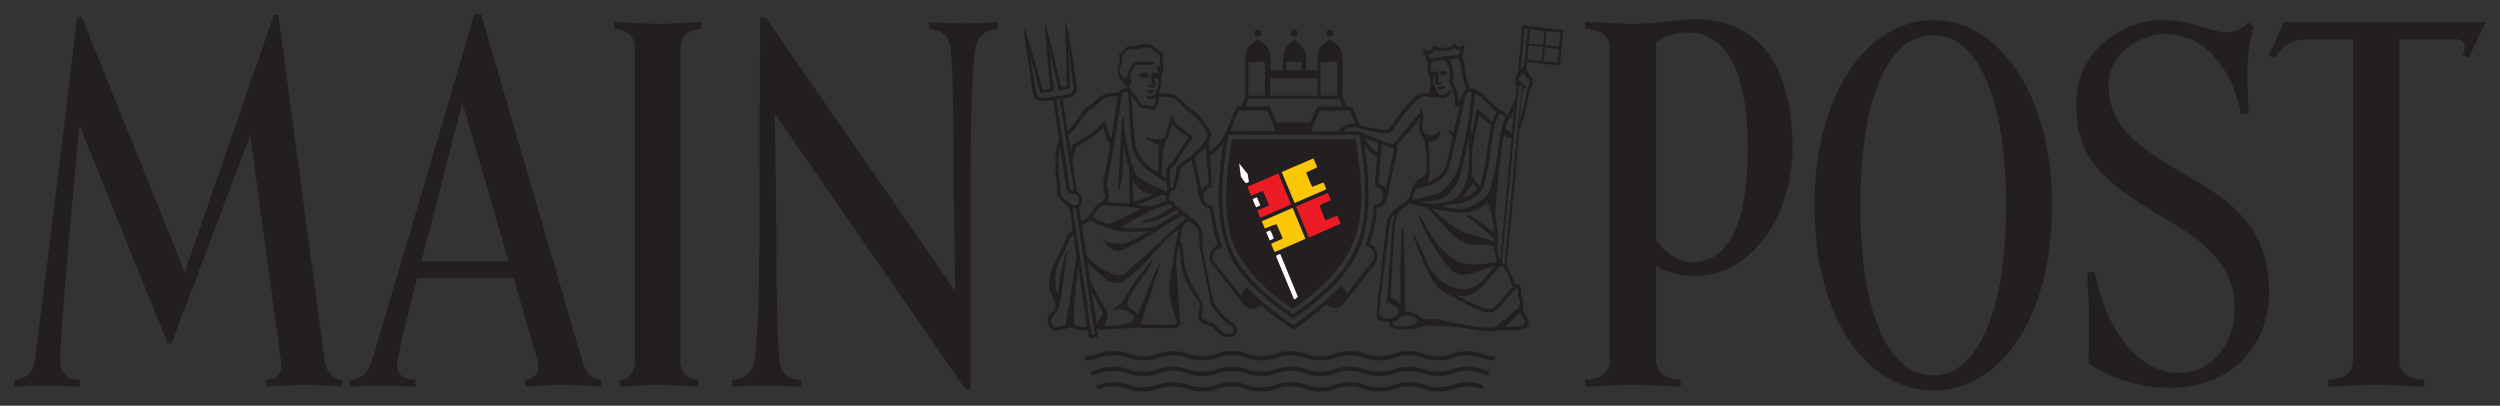 <?xml version="1.0" encoding="UTF-8" standalone="no"?>
<!-- Created with Inkscape (http://www.inkscape.org/) -->

<svg
   xmlns:dc="http://purl.org/dc/elements/1.1/"
   xmlns:cc="http://creativecommons.org/ns#"
   xmlns:rdf="http://www.w3.org/1999/02/22-rdf-syntax-ns#"
   xmlns:svg="http://www.w3.org/2000/svg"
   xmlns="http://www.w3.org/2000/svg"
   xmlns:sodipodi="http://sodipodi.sourceforge.net/DTD/sodipodi-0.dtd"
   xmlns:inkscape="http://www.inkscape.org/namespaces/inkscape"
   width="175.49"
   height="28.48"
   id="svg3481"
   version="1.1"
   inkscape:version="0.48.1 "
   sodipodi:docname="Neues Dokument 3">
  <rect width="100%" height="100%" fill="#333333" stroke="none"/>
  <defs
     id="defs3483">
    <clipPath
       clipPathUnits="userSpaceOnUse"
       id="clipPath52">
      <path
         inkscape:connector-curvature="0"
         d="m 441.665,45.025 138.898,0 0,38.715 -138.898,0 0,-38.715 z"
         id="path54" />
    </clipPath>
  </defs>
  <sodipodi:namedview
     id="base"
     pagecolor="#ffffff"
     bordercolor="#666666"
     borderopacity="1.0"
     inkscape:pageopacity="0.0"
     inkscape:pageshadow="2"
     inkscape:zoom="8.9343027"
     inkscape:cx="87.744999"
     inkscape:cy="14.240005"
     inkscape:document-units="px"
     inkscape:current-layer="layer1"
     showgrid="false"
     fit-margin-top="0"
     fit-margin-left="0"
     fit-margin-right="0"
     fit-margin-bottom="0"
     inkscape:window-width="1680"
     inkscape:window-height="990"
     inkscape:window-x="-4"
     inkscape:window-y="-4"
     inkscape:window-maximized="1" />
  <g
     inkscape:label="Ebene 1"
     inkscape:groupmode="layer"
     id="layer1"
     transform="translate(71.064,-308.461)">
    <g
       id="g48"
       transform="matrix(1.25,0,0,-1.25,-622.278,414.136)">
      <g
         id="g50"
         clip-path="url(#clipPath52)">
        <g
           id="g56"
           transform="translate(567.53,83.069)">
          <path
             d="m 0,0 c -0.087,-0.346 -0.325,-1.342 -0.349,-2.252 -0.019,-0.823 0.066,-2.662 0.066,-2.662 l -0.434,0 c -0.388,2.1 -1.752,4.48 -4.262,4.48 -1.018,0 -3.165,-0.822 -3.165,-2.88 0,-2.38 1.735,-3.551 4.505,-5.131 2.772,-1.581 4.504,-3.14 4.504,-6.496 0,-3.117 -2.252,-5.369 -5.563,-5.369 -2.708,0 -4.571,1.365 -4.571,1.365 0,0 0.023,1.644 0.023,2.467 0,0.824 -0.107,2.665 -0.107,2.665 l 0.429,0 c 0.523,-2.817 2.21,-5.653 4.723,-5.653 2.339,0 3.096,2.362 3.096,3.163 0,0.606 0.586,2.922 -3.505,5.282 -4.052,2.339 -5.351,3.594 -5.351,6.712 0,2.858 2.535,4.655 4.829,4.655 1.625,0 2.729,-0.692 3.615,-0.692 0.738,0 1.256,0.563 1.256,0.563 L 0,0"
             style="fill:#231f20;fill-opacity:1;fill-rule:nonzero;stroke:none"
             id="path58"
             inkscape:connector-curvature="0" />
        </g>
        <g
           id="g60"
           transform="translate(579.589,81.271)">
          <path
             d="m 0,0 -0.344,0.175 c 0,0 0.478,0.888 -0.369,0.888 l -3.16,0 0,-18.038 c 0,-1.127 1.385,-1.082 1.385,-1.082 l 0,-0.388 c 0,0 -1.885,0.106 -2.709,0.106 -0.822,0 -2.659,-0.106 -2.659,-0.106 l 0,0.388 c 0,0 1.382,-0.045 1.382,1.082 l 0,18.038 -2.619,0 0.02,0 c -1.362,0 -1.774,-1.042 -1.774,-1.042 l -0.369,0.154 c 0,0 0.542,1.081 0.847,1.86 l 11.343,0 L 0,0"
             style="fill:#231f20;fill-opacity:1;fill-rule:nonzero;stroke:none"
             id="path62"
             inkscape:connector-curvature="0" />
        </g>
        <g
           id="g64"
           transform="translate(445.432,77.504)">
          <path
             d="m 0,0 c -0.109,-1.082 -1.169,-12.45 -1.082,-13.315 0.108,-1.105 1.103,-0.974 1.103,-0.974 l 0,-0.389 c 0,0 -1.061,0.063 -1.882,0.063 -0.825,0 -1.799,-0.063 -1.799,-0.063 l 0,0.389 c 0,0 0.953,-0.067 1.147,1.038 0.109,0.65 1.799,14.225 2.383,19.336 l 0.258,0 5.783,-14.333 5.001,14.44 0.26,0 2.598,-19.399 c 0.152,-1.128 0.997,-1.082 0.997,-1.082 l 0,-0.389 c 0,0 -1.279,0.106 -2.102,0.106 -0.821,0 -2.185,-0.106 -2.185,-0.106 l 0,0.389 c 0,0 0.994,-0.046 0.844,1.016 l -1.733,12.711 -4.416,-11.692 -0.217,0 L 0,0"
             style="fill:#231f20;fill-opacity:1;fill-rule:nonzero;stroke:none"
             id="path66"
             inkscape:connector-curvature="0" />
        </g>
        <g
           id="g68"
           transform="translate(469.812,68.929)">
          <path
             d="M 0,0 1.342,-4.633 C 1.601,-5.693 0.65,-5.715 0.65,-5.715 l 0,-0.388 c 0,0 1.277,0.106 2.1,0.106 0.822,0 2.186,-0.106 2.186,-0.106 l 0,0.388 c 0,0 -0.845,-0.022 -1.082,1.082 l -5.673,19.444 -0.389,0 C -3.941,8.835 -7.772,-4.048 -7.967,-4.676 -8.337,-5.845 -9.202,-5.715 -9.202,-5.715 l 0,-0.388 c 0,0 0.974,0.063 1.795,0.063 0.825,0 1.885,-0.063 1.885,-0.063 l 0,0.388 c 0,0 -1.169,-0.045 -1.018,1.016 0.044,0.304 0.499,2.253 1.126,4.699 L 0,0 z M -5.175,0.932 C -4.374,4.049 -3.4,7.71 -2.88,9.874 l 2.599,-8.942 -4.894,0"
             style="fill:#231f20;fill-opacity:1;fill-rule:nonzero;stroke:none"
             id="path70"
             inkscape:connector-curvature="0" />
        </g>
        <g
           id="g72"
           transform="translate(476.626,64.253)">
          <path
             d="m 0,0 0,17.581 c 0,1.126 -1.168,1.083 -1.168,1.083 l 0,0.389 c 0,0 1.667,-0.108 2.49,-0.108 0.824,0 2.403,0.108 2.403,0.108 l 0,-0.389 c 0,0 -1.169,0.043 -1.169,-1.083 l 0,-17.538 c 0,-1.127 0.995,-1.082 0.995,-1.082 l 0,-0.389 c 0,0 -1.492,0.107 -2.316,0.107 -0.821,0 -2.099,-0.107 -2.099,-0.107 l 0,0.389 C -0.864,-1.039 0,-1.084 0,0"
             style="fill:#231f20;fill-opacity:1;fill-rule:nonzero;stroke:none"
             id="path74"
             inkscape:connector-curvature="0" />
        </g>
        <g
           id="g76"
           transform="translate(483.985,62.889)">
          <path
             d="m 0,0 c -0.825,0 -1.885,-0.063 -1.885,-0.063 l 0,0.389 c 0,0 1.04,-0.067 1.233,1.038 0.11,0.65 0.281,2.165 0.281,7.362 0,2.078 0.045,11.953 0.045,11.953 l 0.303,0 10.652,-15.374 c -0.042,2.534 -0.087,5.391 -0.087,6.538 0,5.111 -0.128,6.539 -0.171,7.081 -0.087,1.127 -1.214,1.083 -1.214,1.083 l 0,0.39 c 0,0 1.148,-0.065 1.971,-0.065 0.822,0 1.884,0.065 1.884,0.065 l 0,-0.39 c 0,0 -1.041,0.065 -1.234,-1.039 -0.108,-0.65 -0.284,-1.906 -0.284,-7.103 l 0,-12.06 -0.302,0 L 0.498,15.266 C 0.54,12.688 0.584,9.657 0.584,8.488 0.584,3.377 0.714,1.948 0.757,1.407 0.841,0.28 1.969,0.326 1.969,0.326 l 0,-0.389 C 1.969,-0.063 0.82,0 0,0"
             style="fill:#231f20;fill-opacity:1;fill-rule:nonzero;stroke:none"
             id="path78"
             inkscape:connector-curvature="0" />
        </g>
        <g
           id="g80"
           transform="translate(541.634,76.271)">
          <path
             d="m 0,0 c 0,4.502 -1.863,7.187 -5.434,7.187 -1.149,0 -2.125,-0.259 -3.511,-0.259 -0.821,0 -2.704,0.108 -2.704,0.108 l 0,-0.39 c 0,0 1.385,0.044 1.385,-1.083 l 0,-17.538 c 0,-1.127 -1.385,-1.081 -1.385,-1.081 l 0,-0.389 c 0,0 1.798,0.106 2.618,0.106 0.825,0 2.751,-0.106 2.751,-0.106 l 0,0.389 c 0,0 -1.385,-0.046 -1.385,1.081 l 0,5.305 c 0.648,-0.367 1.408,-0.564 2.231,-0.564 C -2.423,-7.234 0,-3.985 0,0 m -2.511,0 c 0,-4.115 -0.975,-6.453 -3.117,-6.453 -0.759,0 -1.474,0.476 -2.037,1.256 l 0,11.042 c 0.455,0.39 1.018,0.607 1.774,0.607 2.102,0 3.38,-2.101 3.38,-6.452"
             style="fill:#231f20;fill-opacity:1;fill-rule:nonzero;stroke:none"
             id="path82"
             inkscape:connector-curvature="0" />
        </g>
        <g
           id="g84"
           transform="translate(556.207,73.022)">
          <path
             d="m 0,0 c 0,6.214 -2.989,10.393 -6.669,10.393 -3.682,0 -6.67,-4.112 -6.67,-10.414 0,-6.41 2.988,-10.393 6.67,-10.393 C -2.989,-10.414 0,-6.475 0,0 m -2.578,-0.021 c 0,-5.933 -1.602,-9.548 -4.091,-9.548 -2.598,0 -4.092,3.658 -4.092,9.548 0,5.78 1.451,9.569 4.092,9.569 2.619,0 4.091,-3.853 4.091,-9.569"
             style="fill:#231f20;fill-opacity:1;fill-rule:nonzero;stroke:none"
             id="path86"
             inkscape:connector-curvature="0" />
        </g>
        <g
           id="g88"
           transform="translate(517.109,76.65)">
          <path
             d="m 0,0 c 0.308,-1.91 0.599,-4.286 -0.278,-6.024 -0.637,-1.355 -1.986,-2.59 -3.25,-3.408 l -0.057,0 c -1.516,1.035 -3.148,2.54 -3.506,4.333 -0.369,1.65 -0.136,3.521 0.137,5.148 l 0.023,0.022 6.9,0.013 L 0,0"
             style="fill:#231f20;fill-opacity:1;fill-rule:nonzero;stroke:none"
             id="path90"
             inkscape:connector-curvature="0" />
        </g>
        <g
           id="g92"
           transform="translate(514.942,75.153)">
          <path
             d="m 0,0 c -0.188,-0.124 -0.419,-0.186 -0.617,-0.305 0.101,-0.269 0.202,-0.541 0.339,-0.801 0.206,0.08 0.418,0.159 0.619,0.247 0.073,-0.101 0.115,-0.247 0.165,-0.37 l -0.069,-0.048 -1.697,-0.732 -0.008,-0.008 -0.723,1.73 0.035,0.03 1.717,0.737 0.03,0 L 0,0"
             style="fill:#fbc707;fill-opacity:1;fill-rule:nonzero;stroke:none"
             id="path94"
             inkscape:connector-curvature="0" />
        </g>
        <g
           id="g96"
           transform="translate(511.035,74.769)">
          <path
             d="m 0,0 c 0.024,-0.145 0.053,-0.286 0.07,-0.436 l -0.157,-0.087 c -0.115,0.108 -0.212,0.25 -0.294,0.382 -0.026,0.248 -0.071,0.498 -0.095,0.736 L 0,0"
             style="fill:#ffffff;fill-opacity:1;fill-rule:nonzero;stroke:none"
             id="path98"
             inkscape:connector-curvature="0" />
        </g>
        <g
           id="g100"
           transform="translate(513.476,73.056)">
          <path
             d="m 0,0 -1.718,-0.743 c -0.073,0.114 -0.113,0.255 -0.168,0.382 l 0.049,0.045 c 0.198,0.084 0.409,0.168 0.597,0.278 -0.098,0.268 -0.222,0.527 -0.337,0.788 l -0.058,0 -0.594,-0.256 C -2.313,0.652 -2.396,0.82 -2.441,1 c 0.57,0.246 1.137,0.493 1.707,0.74 L -0.705,1.705 0,0"
             style="fill:#ed1c24;fill-opacity:1;fill-rule:nonzero;stroke:none"
             id="path102"
             inkscape:connector-curvature="0" />
        </g>
        <g
           id="g104"
           transform="translate(515.713,73.303)">
          <path
             d="m 0,0 c -0.207,-0.115 -0.436,-0.167 -0.633,-0.3 0.077,-0.282 0.209,-0.546 0.316,-0.819 l 0.022,-0.012 c 0.229,0.06 0.426,0.188 0.662,0.25 l 0.179,-0.441 -1.761,-0.771 -0.025,0 -0.722,1.728 c 0.588,0.258 1.191,0.519 1.786,0.769 L 0,0"
             style="fill:#ed1c24;fill-opacity:1;fill-rule:nonzero;stroke:none"
             id="path106"
             inkscape:connector-curvature="0" />
        </g>
        <g
           id="g108"
           transform="translate(511.741,73.026)">
          <path
             d="m 0,0 c -0.043,-0.077 -0.154,-0.077 -0.221,-0.127 -0.097,0.132 -0.136,0.295 -0.207,0.445 0.076,0.046 0.159,0.105 0.248,0.105 L 0,0"
             style="fill:#ffffff;fill-opacity:1;fill-rule:nonzero;stroke:none"
             id="path110"
             inkscape:connector-curvature="0" />
        </g>
        <g
           id="g112"
           transform="translate(514.278,71.133)">
          <path
             d="M 0,0 C -0.556,-0.265 -1.145,-0.495 -1.715,-0.745 -1.806,-0.622 -1.85,-0.45 -1.921,-0.3 l 0.05,0.044 0.58,0.256 0,0.07 -0.326,0.744 C -1.845,0.773 -2.052,0.652 -2.277,0.576 L -2.449,0.981 -0.735,1.726 -0.697,1.686 0,0"
             style="fill:#fbc707;fill-opacity:1;fill-rule:nonzero;stroke:none"
             id="path114"
             inkscape:connector-curvature="0" />
        </g>
        <g
           id="g116"
           transform="translate(512.503,71.163)">
          <path
             d="m 0,0 c -0.05,-0.071 -0.153,-0.088 -0.23,-0.119 l -0.192,0.445 c 0.04,0.071 0.147,0.071 0.214,0.118 C -0.116,0.321 -0.062,0.149 0,0"
             style="fill:#ffffff;fill-opacity:1;fill-rule:nonzero;stroke:none"
             id="path118"
             inkscape:connector-curvature="0" />
        </g>
        <g
           id="g120"
           transform="translate(513.85,67.883)">
          <path
             d="m 0,0 c -0.029,-0.071 -0.119,-0.115 -0.187,-0.159 l -0.042,0.048 -0.992,2.386 c 0.039,0.071 0.146,0.071 0.211,0.12 L -0.976,2.377 0,0"
             style="fill:#ffffff;fill-opacity:1;fill-rule:nonzero;stroke:none"
             id="path122"
             inkscape:connector-curvature="0" />
        </g>
        <g
           id="g124"
           transform="translate(522.531,64.671)">
          <path
             d="m 0,0 c -0.2,-0.071 -0.388,-0.136 -0.775,-0.136 -0.391,0 -0.585,0.065 -0.791,0.137 -0.212,0.072 -0.431,0.149 -0.869,0.149 -0.437,0 -0.656,-0.077 -0.87,-0.15 -0.203,-0.071 -0.394,-0.136 -0.787,-0.136 -0.398,0 -0.595,0.065 -0.8,0.137 C -5.105,0.073 -5.331,0.15 -5.769,0.15 -6.201,0.15 -6.424,0.073 -6.633,0 -6.836,-0.071 -7.028,-0.136 -7.419,-0.136 -7.812,-0.136 -8,-0.071 -8.202,0 c -0.212,0.073 -0.43,0.15 -0.865,0.15 -0.43,0 -0.652,-0.077 -0.864,-0.15 -0.201,-0.071 -0.394,-0.136 -0.786,-0.136 -0.397,0 -0.589,0.065 -0.794,0.137 -0.213,0.072 -0.434,0.149 -0.871,0.149 -0.437,0 -0.656,-0.077 -0.87,-0.15 -0.202,-0.071 -0.396,-0.136 -0.79,-0.136 -0.395,0 -0.587,0.065 -0.789,0.136 -0.216,0.073 -0.437,0.15 -0.873,0.15 -0.437,0 -0.657,-0.077 -0.871,-0.149 -0.205,-0.072 -0.399,-0.137 -0.795,-0.137 -0.393,0 -0.585,0.065 -0.786,0.136 -0.213,0.073 -0.431,0.15 -0.866,0.15 -0.436,0 -0.659,-0.077 -0.873,-0.149 -0.194,-0.065 -0.418,-0.134 -0.726,-0.135 -0.005,0 -0.008,-0.232 0.006,-0.232 0.423,0 0.596,0.08 0.8,0.146 0.203,0.071 0.396,0.136 0.793,0.136 0.392,0 0.584,-0.065 0.787,-0.136 0.212,-0.072 0.431,-0.148 0.865,-0.148 0.437,0 0.66,0.076 0.873,0.148 0.206,0.071 0.398,0.136 0.793,0.136 0.396,0 0.589,-0.065 0.792,-0.136 0.214,-0.072 0.435,-0.148 0.87,-0.148 0.436,0 0.656,0.076 0.868,0.148 0.204,0.071 0.397,0.136 0.792,0.136 0.396,0 0.588,-0.065 0.792,-0.136 0.214,-0.072 0.436,-0.148 0.873,-0.148 0.434,0 0.653,0.076 0.866,0.148 0.203,0.071 0.393,0.136 0.784,0.136 0.393,0 0.581,-0.065 0.783,-0.136 0.212,-0.072 0.432,-0.148 0.865,-0.148 0.433,0 0.652,0.076 0.866,0.148 0.2,0.071 0.392,0.136 0.784,0.136 0.401,0 0.592,-0.065 0.798,-0.136 0.216,-0.072 0.438,-0.148 0.879,-0.148 0.435,0 0.656,0.076 0.868,0.148 0.203,0.071 0.395,0.136 0.789,0.136 0.397,0 0.589,-0.065 0.791,-0.136 0.215,-0.072 0.435,-0.148 0.869,-0.148 0.429,0 0.646,0.076 0.856,0.148 0.2,0.071 0.386,0.136 0.772,0.136 0.377,0 0.56,-0.065 0.755,-0.136 0.194,-0.066 0.445,-0.143 0.767,-0.146 10e-4,0 0.018,0.232 0.005,0.232 C 2.066,-0.136 1.873,-0.064 1.692,0 1.484,0.073 1.27,0.15 0.853,0.15 0.426,0.15 0.211,0.073 0,0"
             style="fill:#231f20;fill-opacity:1;fill-rule:nonzero;stroke:none"
             id="path126"
             inkscape:connector-curvature="0" />
        </g>
        <g
           id="g128"
           transform="translate(522.531,63.796)">
          <path
             d="m 0,0 c -0.2,-0.068 -0.388,-0.135 -0.775,-0.135 -0.391,0 -0.585,0.067 -0.791,0.136 -0.212,0.074 -0.431,0.15 -0.869,0.15 -0.437,0 -0.656,-0.076 -0.87,-0.15 -0.203,-0.069 -0.394,-0.136 -0.787,-0.136 -0.398,0 -0.595,0.067 -0.8,0.136 -0.213,0.074 -0.439,0.15 -0.877,0.15 -0.432,0 -0.655,-0.076 -0.864,-0.15 -0.203,-0.069 -0.395,-0.136 -0.786,-0.136 -0.393,0 -0.581,0.067 -0.783,0.136 -0.212,0.074 -0.43,0.15 -0.865,0.15 -0.43,0 -0.652,-0.076 -0.864,-0.15 -0.201,-0.069 -0.394,-0.136 -0.786,-0.136 -0.397,0 -0.589,0.067 -0.794,0.136 -0.212,0.074 -0.434,0.15 -0.871,0.15 -0.437,0 -0.656,-0.076 -0.87,-0.15 -0.202,-0.069 -0.396,-0.136 -0.79,-0.136 -0.395,0 -0.587,0.067 -0.789,0.136 -0.216,0.074 -0.437,0.15 -0.873,0.15 -0.437,0 -0.657,-0.076 -0.871,-0.15 -0.205,-0.069 -0.399,-0.136 -0.795,-0.136 -0.393,0 -0.585,0.067 -0.786,0.136 -0.213,0.074 -0.431,0.15 -0.866,0.15 -0.436,0 -0.658,-0.076 -0.873,-0.149 l -0.394,-0.107 c -0.017,-0.01 0.03,-0.229 0.039,-0.229 l 0.435,0.116 c 0.204,0.071 0.396,0.135 0.793,0.135 0.392,0 0.584,-0.064 0.787,-0.135 0.212,-0.074 0.431,-0.15 0.865,-0.15 0.438,0 0.66,0.076 0.873,0.15 0.206,0.071 0.398,0.135 0.793,0.135 0.396,0 0.589,-0.064 0.792,-0.135 0.214,-0.074 0.435,-0.15 0.87,-0.15 0.436,0 0.656,0.076 0.868,0.15 0.204,0.071 0.397,0.135 0.792,0.135 0.396,0 0.589,-0.064 0.793,-0.135 0.215,-0.074 0.435,-0.15 0.872,-0.15 0.434,0 0.653,0.076 0.866,0.15 0.203,0.071 0.393,0.135 0.784,0.135 0.393,0 0.581,-0.064 0.783,-0.135 0.212,-0.074 0.432,-0.15 0.865,-0.15 0.433,0 0.652,0.076 0.866,0.15 0.2,0.071 0.392,0.135 0.784,0.135 0.401,0 0.592,-0.064 0.798,-0.135 0.216,-0.074 0.438,-0.15 0.879,-0.15 0.435,0 0.656,0.076 0.868,0.15 0.203,0.071 0.395,0.135 0.789,0.135 0.397,0 0.589,-0.064 0.791,-0.135 0.215,-0.074 0.435,-0.15 0.869,-0.15 0.429,0 0.646,0.076 0.856,0.15 0.2,0.071 0.386,0.135 0.772,0.135 0.377,0 0.561,-0.064 0.755,-0.135 l 0.397,-0.113 c 0.015,-0.012 0.052,0.226 0.044,0.229 L 1.692,0 C 1.484,0.075 1.273,0.151 0.853,0.151 0.426,0.151 0.211,0.075 0,0"
             style="fill:#231f20;fill-opacity:1;fill-rule:nonzero;stroke:none"
             id="path130"
             inkscape:connector-curvature="0" />
        </g>
        <g
           id="g132"
           transform="translate(522.531,62.924)">
          <path
             d="m 0,0 c -0.2,-0.069 -0.388,-0.134 -0.775,-0.134 -0.391,0 -0.585,0.065 -0.791,0.135 -0.212,0.073 -0.431,0.15 -0.869,0.15 -0.437,0 -0.656,-0.077 -0.87,-0.15 -0.203,-0.07 -0.394,-0.135 -0.787,-0.135 -0.398,0 -0.595,0.065 -0.8,0.135 -0.213,0.073 -0.439,0.15 -0.877,0.15 -0.432,0 -0.655,-0.077 -0.864,-0.151 -0.203,-0.069 -0.395,-0.134 -0.786,-0.134 -0.393,0 -0.581,0.065 -0.783,0.134 -0.212,0.074 -0.43,0.151 -0.865,0.151 -0.43,0 -0.652,-0.077 -0.864,-0.15 -0.201,-0.07 -0.394,-0.135 -0.786,-0.135 -0.397,0 -0.589,0.065 -0.794,0.135 -0.212,0.073 -0.434,0.15 -0.871,0.15 -0.437,0 -0.656,-0.077 -0.87,-0.15 -0.202,-0.07 -0.396,-0.135 -0.79,-0.135 -0.395,0 -0.587,0.065 -0.789,0.135 -0.216,0.073 -0.437,0.15 -0.873,0.15 -0.437,0 -0.657,-0.077 -0.871,-0.15 -0.205,-0.07 -0.399,-0.135 -0.795,-0.135 -0.393,0 -0.585,0.065 -0.786,0.134 -0.213,0.074 -0.431,0.151 -0.866,0.151 -0.436,0 -0.658,-0.077 -0.873,-0.15 l -0.085,-0.029 c -0.008,-0.009 0.073,-0.227 0.077,-0.219 l 0.089,0.028 c 0.203,0.069 0.395,0.136 0.792,0.136 0.392,0 0.584,-0.067 0.787,-0.136 0.212,-0.073 0.431,-0.15 0.865,-0.15 0.438,0 0.66,0.077 0.873,0.15 0.206,0.069 0.398,0.136 0.793,0.136 0.396,0 0.589,-0.067 0.792,-0.136 0.214,-0.073 0.435,-0.15 0.87,-0.15 0.436,0 0.656,0.077 0.868,0.15 0.204,0.069 0.397,0.136 0.792,0.136 0.396,0 0.589,-0.067 0.793,-0.136 0.215,-0.073 0.435,-0.15 0.872,-0.15 0.434,0 0.653,0.077 0.866,0.151 0.203,0.068 0.393,0.135 0.784,0.135 0.39,0 0.581,-0.067 0.783,-0.135 0.212,-0.074 0.432,-0.151 0.865,-0.151 0.433,0 0.652,0.077 0.866,0.151 0.2,0.068 0.392,0.135 0.784,0.135 0.401,0 0.592,-0.067 0.798,-0.136 0.216,-0.073 0.438,-0.15 0.879,-0.15 0.435,0 0.656,0.077 0.868,0.15 0.203,0.069 0.395,0.136 0.789,0.136 0.397,0 0.589,-0.067 0.791,-0.136 0.215,-0.073 0.435,-0.15 0.869,-0.15 0.429,0 0.646,0.077 0.856,0.151 0.2,0.068 0.386,0.135 0.772,0.135 0.377,0 0.56,-0.065 0.755,-0.135 l 0.056,-0.019 c 0.002,-0.008 0.088,0.213 0.082,0.217 L 1.691,0 C 1.484,0.074 1.27,0.151 0.853,0.151 0.426,0.151 0.211,0.074 0,0"
             style="fill:#231f20;fill-opacity:1;fill-rule:nonzero;stroke:none"
             id="path134"
             inkscape:connector-curvature="0" />
        </g>
        <g
           id="g136"
           transform="translate(526.429,79.706)">
          <path
             d="m 0,0 -0.165,0.019 -0.962,-9.952 0.151,-0.125 0.978,9.977 L 0,0 z m -11.467,0.43 -2.667,0 0,-0.968 2.667,0 0,0.968 z m -2.956,0.925 -0.931,0 0,-1.898 0.931,0 0,1.898 z m 4.06,0.001 -0.933,0 0,-1.896 0.933,0 0,1.896 z m -2.005,0 -0.867,0 0,-0.455 0.867,0 0,0.455 z m 1.387,1.612 c 0,-0.11 0.09,-0.199 0.201,-0.199 0.112,0 0.201,0.089 0.201,0.199 0,0.11 -0.089,0.201 -0.201,0.201 -0.111,0 -0.201,-0.091 -0.201,-0.201 m -1.99,0.005 c 0,-0.112 0.088,-0.201 0.2,-0.201 0.109,0 0.199,0.089 0.199,0.201 0,0.111 -0.09,0.2 -0.199,0.2 -0.112,0 -0.2,-0.089 -0.2,-0.2 M 1.294,2.172 1.214,1.389 1.997,1.306 2.079,2.089 1.294,2.172 z M 0.396,2.276 0.313,1.491 1.098,1.41 1.181,2.193 0.396,2.276 z M 1.389,3.082 1.305,2.298 2.09,2.215 2.171,3 1.389,3.082 z M 0.486,3.178 0.404,2.392 1.188,2.311 1.27,3.096 0.486,3.178 z m -15.51,-0.21 c 0,-0.11 0.091,-0.199 0.2,-0.199 0.111,0 0.201,0.089 0.201,0.199 0,0.11 -0.09,0.201 -0.201,0.201 -0.109,0 -0.2,-0.091 -0.2,-0.201 M 0.121,1.099 0.344,3.217 0.154,3.241 -0.053,0.974 0.121,1.099 z m -3.453,-7.41 0.499,0.25 0.338,0.269 -0.221,0.346 -0.616,-0.865 z m -2.509,-6.803 c -0.155,0.093 -0.301,0.211 -0.485,0.23 -0.291,0.073 -0.492,-0.112 -0.694,-0.266 -0.069,-0.074 -0.24,-0.041 -0.225,-0.171 0.036,-0.066 0.105,-0.105 0.175,-0.121 0.282,-0.048 0.594,-0.081 0.87,0 0.14,0.068 0.337,0.161 0.359,0.328 m 6.015,-0.224 c 0.043,0.247 -0.246,0.392 -0.277,0.625 l -0.815,-0.807 0.242,0 c 0.304,0.013 0.626,-0.022 0.85,0.182 m -23.684,0.611 -0.629,1.124 c 0.075,-0.582 0.197,-1.146 0.263,-1.735 l 0.022,-0.049 c 0.058,0.247 0.305,0.408 0.344,0.66 m -0.911,-0.753 -0.486,3.322 c -0.092,-0.965 -0.271,-1.891 -0.245,-2.903 0,-0.137 -0.017,-0.282 0.078,-0.381 0.186,-0.086 0.449,-0.108 0.653,-0.038 m 23.623,2.956 c -0.075,0.168 -0.19,0.379 -0.374,0.445 -0.741,-0.666 -1.323,-2.005 -2.514,-1.656 0.402,-0.199 0.791,-0.406 1.196,-0.587 0.274,-0.113 0.614,-0.291 0.913,-0.127 0.363,0.365 0.699,0.759 1.038,1.141 l 0.017,0.062 -0.276,0.722 z m -24.363,2.069 c 0.009,0.274 -0.168,-0.04 -0.206,-0.087 -0.19,-0.45 -0.398,-0.894 -0.617,-1.332 -0.414,-0.842 -0.082,-1.827 -0.082,-1.863 l 0.139,1.031 c 0.11,0.415 0.185,1.066 0.361,1.45 0.017,0.005 0.031,0 0.04,-0.013 -0.142,-1.027 -0.243,-2.067 -0.435,-3.07 -0.023,-0.322 -0.371,-0.506 -0.49,-0.786 0.046,-0.14 0.075,-0.301 0.22,-0.386 0.216,-0.074 0.405,0.058 0.605,0.102 l 0.178,0.974 0.438,2.852 -0.151,1.128 z m 5.387,-2.531 0.306,1.938 0.211,1.02 c -0.269,-0.224 -0.559,-0.427 -0.813,-0.674 -0.701,-0.787 -1.427,-1.678 -2.3,-2.249 -0.267,-0.186 -0.651,-0.137 -0.901,0.048 -0.389,0.317 -0.802,0.629 -1.126,1.029 0.046,-0.334 0.12,-0.654 0.147,-0.999 0.248,-0.558 0.568,-1.091 0.865,-1.634 0.074,-0.146 0.157,-0.295 0.114,-0.485 -0.027,-0.162 -0.207,-0.32 -0.106,-0.488 0.365,0.008 0.74,0.031 1.087,0.111 0.198,0.065 0.44,0.101 0.555,0.308 -0.008,0.078 -0.053,0.146 -0.106,0.207 -0.251,0.216 -0.531,0.388 -0.903,0.298 -0.061,0 -0.14,-0.082 -0.187,-0.004 0.138,0.198 0.374,0.302 0.543,0.476 0.388,0.819 0.992,1.556 1.597,2.291 l 0.047,0 0,-0.058 c -0.37,-0.801 -1.101,-1.448 -1.397,-2.281 -0.061,-0.406 0.459,-0.393 0.575,-0.722 l 0.038,0.088 0.737,1.872 0.396,0.872 0.057,0.054 c 0.047,-0.05 -0.005,-0.129 -0.011,-0.19 l -0.98,-2.996 -0.067,-0.236 c 0.225,-0.009 0.454,0.012 0.665,-0.019 0.424,-0.01 0.845,-0.022 1.255,0.019 0.049,0.012 0.106,0.062 0.112,0.116 -0.108,0.295 -0.206,0.575 -0.285,0.953 -0.107,0.514 -0.213,0.856 -0.125,1.335 m 1.495,3.077 c -0.135,0.133 -0.272,0.26 -0.436,0.317 -0.466,-0.189 -0.36,-0.727 -0.501,-1.11 0.167,-0.158 0.184,-0.382 0.215,-0.603 0.014,-0.74 0.103,-1.102 0.436,-1.732 0.171,-0.348 0.403,-0.8 0.626,-1.13 0.076,-0.344 -0.056,-0.546 -0.041,-0.789 0.079,-0.229 0.334,-0.252 0.523,-0.325 0.387,-0.085 0.503,-0.621 0.912,-0.645 0.146,0 0.289,0.046 0.366,0.178 0.022,0.096 -0.031,0.181 -0.097,0.25 -0.287,0.17 -0.519,0.388 -0.761,0.656 -0.173,0.255 -0.409,0.414 -0.45,0.721 -0.189,1.23 -0.441,2.08 -0.584,2.961 -0.055,0.349 0.03,0.991 -0.208,1.251 m -0.589,0.486 c -0.044,0.06 -0.093,0.162 -0.181,0.165 l -0.554,-0.307 -1.872,-1.175 -0.977,-0.484 c -0.62,-0.159 -0.83,0.309 -1.097,0.619 0,0.019 0.457,-0.33 1.15,-0.236 0.428,0.046 1.131,0.522 1.509,0.696 -0.427,-0.045 -0.928,-0.054 -1.387,-0.024 -0.708,0.031 -1.312,0.326 -1.925,0.604 -0.192,-0.009 -0.325,-0.198 -0.492,-0.296 l 0.205,-1.405 c 0.028,-0.452 0.476,-0.642 0.82,-0.933 0.444,-0.297 1.004,-0.617 1.401,-0.295 0.58,0.472 2.665,2.396 3.4,3.071 m 11.286,-4.776 0.323,4.487 0.147,0.49 c -0.144,-0.087 -0.231,-0.183 -0.28,-0.346 0,0 -0.597,-4.819 -0.606,-5.246 0.124,-0.268 0.264,-0.182 0.5,-0.26 0.232,-0.015 0.426,0.114 0.558,0.3 0.029,0.07 0.062,0.154 0.029,0.228 -0.191,0.255 -0.486,0.37 -0.763,0.462 l 0.092,-0.115 z m -13.756,5.308 c -0.683,0.124 -1.409,0.141 -2.12,0.198 -0.346,-0.043 -0.466,-0.432 -0.645,-0.67 0.303,-0.14 0.593,-0.325 0.942,-0.37 0.606,0.279 1.245,0.552 1.823,0.842 m -3.676,-0.074 c -0.002,0 -0.134,0.113 -0.201,0.1 l 0.222,-1.448 0.504,-3.414 0.327,-2.199 0.031,-0.057 c 0.049,0.018 0.116,-0.003 0.151,0.049 l -1.034,6.969 z m 5.402,0.184 c -0.075,0.162 -0.268,0.135 -0.406,0.093 -0.894,-0.281 -1.712,-0.758 -2.519,-1.26 0.652,-0.061 1.349,-0.066 1.974,0.065 l 1.256,0.754 0.05,0.054 -0.048,0.054 c -0.065,0.077 -0.146,-0.007 -0.221,-0.017 -0.548,-0.294 -1.082,-0.642 -1.773,-0.602 -0.022,-0.004 -0.043,0.022 -0.039,0.04 0.088,0.067 0.201,0.075 0.307,0.104 0.529,0.104 0.969,0.438 1.419,0.715 m 14.255,-0.026 -0.947,0.224 c -0.18,-0.137 -0.375,-0.255 -0.555,-0.405 -0.274,-0.325 -0.22,-0.788 -0.291,-1.199 l -0.224,-3.655 c 0.176,-0.148 0.391,-0.199 0.551,-0.397 l 0.005,2.261 0.077,1.819 0.041,0.188 c 0.019,-0.003 0.035,0.004 0.038,-0.007 0.052,-0.608 0.045,-1.239 0.068,-1.856 l 0.063,-2.83 c 0.352,0.011 0.646,-0.147 0.907,-0.357 0.271,-0.173 0.632,0.007 0.931,-0.093 0.894,-0.167 1.768,-0.38 2.695,-0.463 0.19,0 0.384,-0.005 0.547,0.066 0.436,0.361 0.877,0.722 1.298,1.092 0.07,0.128 0.038,0.281 0.034,0.429 -0.116,0.157 -0.103,0.37 -0.103,0.58 -0.013,0.028 -0.031,0.089 -0.07,0.079 -0.41,-0.414 -0.754,-0.901 -1.182,-1.303 -0.244,-0.138 -0.611,-0.084 -0.857,0.018 -0.688,0.313 -1.362,0.675 -2.031,1.039 -0.423,0.269 -0.683,0.704 -0.901,1.11 -0.302,0.694 -0.622,1.378 -0.825,2.113 l 0.022,0.035 c 0.024,0.006 0.037,-0.012 0.048,-0.025 l 0.783,-1.727 c 0,0 0.625,-1.352 2.062,-1.339 0.732,0.039 1.194,0.772 1.667,1.283 -0.726,-0.085 -1.644,-0.773 -2.314,-0.315 -0.396,0.327 -0.832,0.966 -1.109,1.411 -0.343,0.576 -0.707,1.148 -0.881,1.795 0.008,0.023 0.032,0.019 0.048,0.019 0.229,-0.345 0.433,-0.701 0.608,-1.061 0.335,-0.609 0.928,-1.208 1.532,-1.556 0.63,-0.321 1.492,-0.134 2.178,-0.064 l 0.051,0.047 c -0.088,0.282 -0.125,0.582 -0.184,0.873 -0.546,0.135 -1.086,-0.008 -1.62,0.16 -0.814,0.348 -1.455,1.407 -2.16,2.011 m 3.453,0.277 c -0.26,-0.19 -0.516,-0.391 -0.824,-0.476 -0.693,-0.233 -1.674,0.012 -2.339,0.144 0.772,-0.634 1.228,-1.292 2.588,-1.57 0.288,-0.076 0.664,-0.226 0.949,-0.282 0.018,0.04 0,0.084 -0.008,0.122 -0.431,0.441 -0.946,0.829 -1.439,1.206 -0.037,0.054 -0.153,0.089 -0.116,0.161 0.56,-0.208 1.035,-0.609 1.516,-1.001 0.007,0.6 -0.147,1.162 -0.327,1.696 m -18.087,0.312 c 0.009,0.133 -0.146,0.071 -0.216,0.11 -0.471,-0.189 -0.93,-0.401 -1.418,-0.545 l 0.825,-0.114 c 0.264,0.097 0.518,0.214 0.782,0.303 0.106,0.049 0.004,0.159 0.027,0.246 m -0.613,0.163 c -0.487,-0.056 -1.118,0.346 -1.252,0.818 l 0.05,-1.275 c 0.416,0.117 0.815,0.294 1.202,0.457 m -5.032,0.636 -0.287,1.98 c -0.141,-0.679 -0.11,-1.474 0.009,-2.153 0.057,-0.182 -0.019,-0.489 0.102,-0.64 0.21,-0.175 0.541,-0.549 0.844,-0.433 0.084,0.067 0.145,0.329 0.066,0.454 -0.105,0.155 -0.383,0.165 -0.568,0.236 -0.114,0.111 -0.124,0.222 -0.166,0.556 m 8.053,-0.072 c -0.039,0.7 -0.11,1.392 -0.18,2.069 l -0.603,-0.603 c 0.117,-0.608 0.232,-1.219 0.386,-1.805 0.089,0.148 0.253,0.273 0.397,0.339 m 10.364,2.022 c -0.238,0 -0.432,0.114 -0.633,0.188 l -0.01,-0.004 -0.19,-2.157 c 0.141,-0.081 0.3,-0.181 0.41,-0.317 l 0.474,2.21 -0.051,0.08 z m -8.403,-7.197 c -1.709,1.952 -1.519,4.96 -1.129,7.461 -0.206,-0.278 -0.487,-0.511 -0.76,-0.691 l 0.119,-1.763 c -0.017,-0.023 -0.04,-0.039 -0.071,-0.031 -0.194,-0.016 -0.354,-0.207 -0.406,-0.377 -0.03,-0.128 -0.013,-0.273 0.05,-0.383 0.096,-0.19 0.303,-0.257 0.492,-0.3 0.079,-0.749 0.221,-1.471 0.458,-2.158 0.018,-0.067 0.039,-0.172 -0.048,-0.212 -0.185,-0.035 -0.371,-0.211 -0.419,-0.396 -0.031,-0.114 -0.017,-0.247 0.054,-0.335 l 1.545,-1.932 c 0.013,0.082 0.035,0.163 0.076,0.238 0.069,0.075 0.117,0.232 0.241,0.214 0.819,-0.826 1.701,-1.502 2.612,-2.1 0.902,0.657 1.809,1.347 2.62,2.193 l 0.048,0.009 c 0.158,-0.124 0.283,-0.277 0.295,-0.468 l 1.458,1.856 c 0.061,0.115 0.101,0.238 0.097,0.379 -0.021,0.245 -0.27,0.414 -0.469,0.51 l -0.004,0.03 c 0.244,0.701 0.416,1.436 0.464,2.22 l 0.021,0.022 c 0.174,0.027 0.276,0.049 0.389,0.204 0.092,0.146 0.137,0.446 0.086,0.532 -0.093,0.184 -0.274,0.285 -0.447,0.341 l 0.125,1.578 -0.016,0.031 c -0.263,0.172 -0.507,0.415 -0.699,0.668 0.267,-1.561 0.362,-3.452 -0.013,-5.018 -0.453,-1.956 -2.293,-3.58 -3.955,-4.692 l -0.058,-0.009 c -0.977,0.649 -1.945,1.419 -2.756,2.379 m 12.211,4.731 c 0.574,0.814 0.434,1.964 0.424,2.971 l 0,-0.03 -0.407,-1.824 c -0.122,-0.46 -0.405,-0.919 -0.728,-1.297 -0.41,-0.358 -1.027,-0.295 -1.538,-0.415 0.277,-0.059 0.571,-0.12 0.869,-0.07 0.504,0.114 1.006,0.032 1.38,0.665 m -4.65,2.712 -0.026,0.032 -0.796,0.325 c 0.184,-0.325 0.443,-0.653 0.773,-0.872 0.027,0.167 0.044,0.339 0.049,0.515 m 7.484,0.289 c -0.228,-0.005 -0.221,0.121 -0.43,0.178 -0.126,-0.616 -0.165,-1.269 -0.269,-1.894 l -0.215,-2.465 c 0.077,-0.529 0.141,-1.057 0.158,-1.609 l -0.056,-0.228 c 0.067,-0.317 0.01,-0.588 0.175,-0.857 0,-0.003 0.637,6.875 0.637,6.875 m -8.492,-0.073 -0.067,0.274 -7.315,-0.004 c -0.043,-0.05 -0.039,-0.127 -0.061,-0.186 -0.299,-1.921 -0.555,-4.126 0.097,-5.968 0.545,-1.612 2.157,-2.956 3.559,-3.925 1.271,0.864 2.652,2.001 3.357,3.388 0.989,1.828 0.74,4.36 0.43,6.421 m -14.04,-0.295 c -0.216,0.281 -0.286,0.625 -0.396,0.951 -0.185,-0.198 -0.397,-0.328 -0.598,-0.484 -0.294,-0.252 -0.64,-0.383 -0.948,-0.604 -0.052,-0.238 -0.105,-0.48 -0.198,-0.705 0.093,-0.595 0.171,-1.192 0.274,-1.783 0.099,-0.056 0.216,-0.171 0.248,-0.278 0.026,-0.156 0.069,-0.468 -0.129,-0.579 0.068,-0.343 0.049,-0.503 0.14,-0.829 l 0.374,0.26 c 0.229,0.299 0.384,0.743 0.793,0.849 0.053,0.123 0.185,0.212 0.158,0.369 -0.105,0.213 -0.132,0.462 -0.105,0.716 0.123,0.708 0.268,1.408 0.387,2.117 m 4.418,0.418 c -0.326,0.199 -0.679,0.41 -0.935,0.74 -0.115,-0.313 -0.14,-0.666 -0.373,-0.93 -0.182,-0.585 -0.208,-1.241 -0.22,-1.883 0.052,-0.107 0.167,-0.155 0.266,-0.199 -0.042,0.308 -0.029,0.66 0.27,0.815 0.354,0.477 0.592,0.999 0.992,1.457 m 16.973,0.682 c -0.229,0.172 -0.461,0.379 -0.685,0.582 l -0.375,-1.91 c -0.037,-0.467 0.02,-0.943 -0.043,-1.397 0.079,-0.243 0.269,-0.445 0.44,-0.652 0.06,0.004 0.06,0.076 0.081,0.113 0.299,1.044 0.373,2.181 0.582,3.264 m 0.792,0.446 c -0.103,0.097 -0.217,0.163 -0.334,0.219 -0.084,-0.109 -0.093,-0.25 -0.154,-0.37 -0.304,-0.849 -0.302,-1.826 -0.49,-2.726 -0.154,-0.598 -0.154,-1.321 -0.822,-1.642 -0.518,-0.383 -1.216,-0.331 -1.835,-0.475 0.551,-0.084 1.203,-0.299 1.724,0 0.32,0.22 0.721,0.355 0.941,0.713 0.268,0.634 0.415,1.326 0.517,2.031 0.092,0.775 0.169,1.553 0.453,2.25 m -13.376,0.387 -1.584,-0.009 c -0.172,-0.378 -0.346,-0.775 -0.489,-1.152 l 2.559,0.012 c -0.172,0.378 -0.294,0.778 -0.486,1.149 m 4.64,0.008 c 0.002,-0.015 -1.672,-0.028 -1.679,-0.008 -0.177,-0.387 -0.355,-0.789 -0.495,-1.172 0.506,-0.013 1.027,-0.013 1.528,0 0.239,0.287 0.578,0.502 0.969,0.397 -0.096,0.269 -0.197,0.528 -0.323,0.783 m -16.29,0.612 -0.175,-0.024 0.204,-1.398 0.542,-3.588 0.039,-0.062 c 0.048,-0.013 0.199,-0.063 0.199,-0.063 l -0.809,5.135 z m 15.713,0.022 -2.473,0.011 -2.632,0 c -0.014,-0.014 -0.124,-0.296 -0.178,-0.428 l 1.343,0 0.035,-0.036 c 0.121,-0.286 0.249,-0.569 0.375,-0.854 l 1.877,0 0.033,0.023 c 0.131,0.291 0.245,0.586 0.397,0.867 l 1.362,0 0.029,0.021 c -0.051,0.136 -0.1,0.273 -0.168,0.396 m -12.752,-1.831 0.305,2 c -0.127,-0.005 -0.234,-0.041 -0.366,-0.027 -0.546,0.031 -0.797,-0.603 -1.261,-0.776 -0.465,-0.417 -0.603,-1.017 -1.147,-1.364 0.021,-0.338 0.11,-0.697 0.149,-1.013 0.04,0.159 0.04,0.343 0.127,0.483 0.605,0.34 1.26,0.684 1.715,1.285 0.022,0.033 0.074,0.012 0.084,-0.024 l 0.175,-0.617 c 0.034,-0.119 0.079,-0.255 0.158,-0.326 l 0.061,0.379 z m 1.604,1.358 c -0.279,0.28 -0.398,0.487 -0.532,0.654 0.066,-0.836 0.091,-1.692 0.192,-2.517 0.04,-0.764 0.627,-1.447 1.301,-1.785 0.035,0.573 -0.033,0.998 0.082,1.532 -0.182,-0.005 -0.266,0.15 -0.44,0.191 -0.132,0.038 -0.296,0.092 -0.349,0.237 0.068,0.045 0.146,-0.017 0.212,-0.04 0.27,-0.043 0.617,-0.135 0.851,0.044 0.18,0.356 0.251,0.762 0.356,1.151 l 0.053,0.056 c 0.045,-0.035 0.054,-0.096 0.058,-0.149 0.233,-0.472 0.729,-0.68 1.118,-0.969 l 0.01,-0.089 c -0.367,-0.485 -0.662,-1.005 -0.993,-1.507 -0.148,-0.139 -0.307,-0.281 -0.303,-0.496 0.036,-0.269 -0.013,-0.579 0.072,-0.824 0.038,-0.026 0.073,0.008 0.105,0.029 0.082,0.244 0.082,0.517 0.18,0.755 0.026,0.181 -0.003,0.387 0.166,0.505 0.481,0.328 0.926,0.697 1.34,1.158 0.113,0.173 0.26,0.332 0.268,0.548 -0.194,0.453 -0.528,0.863 -0.942,1.215 -0.455,0.194 -0.691,0.801 -1.198,0.877 -0.207,0.017 -0.401,0.025 -0.593,0.055 0.069,-0.158 -0.075,-0.449 -0.086,-0.454 -0.087,-0.126 -0.042,-0.256 -0.17,-0.306 -0.1,-0.038 -0.27,0.036 -0.27,0.041 -0.007,0.002 -0.376,0.046 -0.488,0.088 m 19.921,-0.2 c -0.392,0.314 -0.729,0.772 -1.151,1.013 l -0.23,-1.876 0.032,-0.58 c 0.067,0.509 0.181,0.994 0.272,1.491 0.005,0.032 0.022,0.085 0.069,0.071 0.266,-0.246 0.527,-0.512 0.817,-0.689 0.087,0.17 0.139,0.35 0.206,0.531 L -1.466,-1.4 z m -1.355,1.009 c 0.013,0.105 -0.118,0.056 -0.183,0.071 -0.085,-0.049 -0.116,-0.142 -0.149,-0.226 -0.153,-0.679 -0.299,-1.361 -0.455,-2.044 l -0.437,-1.846 c -0.061,-0.22 -0.155,-0.43 -0.309,-0.61 -0.449,-0.42 -0.975,-0.644 -1.575,-0.697 -0.089,-0.201 -0.18,-0.399 -0.207,-0.629 l 0.03,-0.004 c 0.529,0.132 1.083,0.193 1.564,0.436 0.463,0.396 0.856,0.872 0.992,1.43 0.334,1.335 0.638,2.684 0.729,4.119 m -19.12,-2.506 -0.177,2.585 c -0.111,-0.049 -0.287,0.01 -0.33,-0.147 l -0.406,-2.574 -0.437,-2.37 -0.016,-0.279 c 0.097,-0.253 0.185,-0.584 0.036,-0.83 l 1.233,-0.098 c 0.03,0.04 0.012,0.098 0.017,0.146 l -0.032,1.872 c -0.127,0.393 -0.215,0.815 -0.302,1.22 -0.063,-0.827 0.021,-1.714 -0.251,-2.449 -0.024,-0.026 -0.062,-0.032 -0.071,0.005 l 0.045,0.739 0.126,2.431 0.066,0.81 c 0,0.026 0.018,0.08 0.062,0.063 0.039,-0.027 0.026,-0.08 0.039,-0.12 0,-0.853 0.213,-1.621 0.414,-2.392 0.107,-0.262 0.156,-0.554 0.359,-0.779 0.475,-0.448 1.078,-0.618 1.646,-0.863 0.026,0.176 0.03,0.418 -0.1,0.564 -0.281,0.123 -0.521,0.336 -0.78,0.497 -0.722,0.44 -1.098,1.173 -1.141,1.969 m 1.324,2.589 c -0.066,0.137 -0.234,0.079 -0.352,0.079 -0.03,-0.018 -0.105,-0.023 -0.082,-0.083 0.078,0.014 0.1,-0.096 0.17,-0.105 0.048,0.005 0.124,-0.023 0.159,0.03 0.027,0.045 0.101,0.035 0.105,0.079 m 16.314,0.271 0.007,-0.046 c -0.135,-0.071 -0.285,-0.166 -0.443,-0.052 0.012,0.07 0.083,0.072 0.155,0.098 0.124,0.023 0.147,0.025 0.281,0 m 4.156,-2.072 C -0.115,-2.046 0.19,-0.81 0.318,-0.141 0.361,0.007 0.455,0.123 0.434,0.287 0.332,0.445 0.192,0.6 0.048,0.723 -0.02,0.618 -0.154,0.495 -0.185,0.371 -0.151,0.245 0.245,0.047 0.242,-0.105 0.263,-0.16 0.074,-0.102 0.07,-0.102 m -0.513,-1.235 c -0.007,-0.015 -0.01,-0.027 -0.017,-0.041 -0.082,-0.149 -0.092,-0.338 -0.199,-0.48 -0.02,-0.022 -0.065,0.005 -0.085,-0.026 -0.052,-0.171 -0.129,-0.331 -0.174,-0.498 0.105,-0.124 0.23,-0.19 0.368,-0.25 m -20.433,3.328 -0.048,0.062 c -0.157,0.004 -0.356,0.023 -0.444,-0.131 -0.005,-0.026 -0.023,-0.076 0.016,-0.087 0.151,-0.041 0.341,-0.112 0.49,-0.029 0.039,0.059 0,0.128 -0.014,0.185 M -4.177,0.771 C -4.301,0.848 -4.376,0.859 -4.493,0.859 -4.561,0.833 -4.621,0.785 -4.604,0.71 c 0,-0.045 0.02,-0.102 0.072,-0.105 0.134,0.007 0.299,0.029 0.355,0.166 M -4.206,1.314 C -4.248,1.374 -4.279,1.498 -4.394,1.463 -4.624,1.413 -4.881,1.41 -5.096,1.314 -5.101,1.123 -5.127,0.93 -5.076,0.762 c 0.063,0.067 0.149,0.071 0.238,0.067 0.269,-0.076 0.09,-0.397 0.13,-0.596 l 0.03,-0.029 C -4.604,0.18 -4.493,0.282 -4.46,0.177 -4.532,0.081 -4.642,0.057 -4.761,0.057 -4.938,0.15 -4.827,0.401 -4.859,0.561 -4.897,0.551 -4.943,0.543 -4.979,0.525 l 0,-0.378 0.221,-0.437 c 0.052,-0.092 0.134,-0.198 0.236,-0.215 0.221,-0.027 0.38,0.15 0.526,0.304 l 0.03,0 c 0.032,-0.019 0.015,-0.053 0.018,-0.08 -0.054,-0.171 -0.223,-0.343 -0.396,-0.397 -0.153,-0.049 -0.304,0.01 -0.428,0.089 -0.324,-0.175 -0.683,0.181 -0.975,-0.089 -0.659,-0.573 -1.116,-1.268 -1.609,-1.928 l -0.071,-0.04 c -0.683,-0.031 -1.298,0.193 -1.934,0.328 -0.278,0.064 -0.502,-0.06 -0.673,-0.231 l 0.864,0 1.616,-0.642 c 0.127,-0.036 0.276,-0.138 0.395,-0.011 l 1.445,1.707 c 0.028,0.07 -0.033,0.196 0.054,0.223 0.307,-0.397 -0.068,-0.899 0.136,-1.327 0.1,-0.126 0.237,-0.174 0.397,-0.171 0.207,0.01 0.369,0.11 0.515,0.277 0.017,-0.004 0.043,0.011 0.051,-0.016 0.012,-0.129 -0.063,-0.345 -0.158,-0.434 -0.155,-0.113 -0.304,-0.209 -0.529,-0.141 0.025,-0.347 0.046,-0.538 0.062,-0.9 0.032,-0.481 0.026,-0.965 -0.053,-1.409 0.278,0.122 0.544,0.285 0.768,0.523 0.277,0.274 0.422,1.291 0.583,1.955 0.074,0.159 -0.109,0.169 -0.161,0.255 -0.024,0.049 -0.084,0.147 -0.034,0.211 0.095,-0.03 0.152,-0.141 0.254,-0.157 l 0.365,1.532 -0.128,-0.11 c -0.037,-0.022 -0.108,-0.035 -0.136,0.013 -0.02,0.485 -0.075,0.951 -0.345,1.334 0.059,0.412 0.071,0.789 -0.133,1.151 m 0.724,0.109 -0.086,0.119 C -3.732,1.538 -3.895,1.521 -4.049,1.493 -3.86,1.131 -3.814,0.707 -3.89,0.273 c 0.18,-0.26 0.26,-0.559 0.322,-0.862 0.02,-0.097 -0.004,-0.234 0.027,-0.296 0.14,0.257 0.257,0.524 0.405,0.776 -0.179,0.483 -0.24,1.017 -0.346,1.532 m 0.018,0.585 c -0.131,0 -0.246,0.053 -0.326,0.149 L -3.926,2.04 c -0.3,-0.036 -0.665,-0.176 -0.95,0 -0.06,-0.176 -0.257,-0.203 -0.387,-0.269 0.043,-0.079 0.061,-0.179 0.127,-0.238 0.519,0.101 1.048,0.185 1.602,0.208 0.07,0.061 0.058,0.184 0.07,0.267 m -21.705,-2.121 c -0.08,0.783 -0.229,1.642 -0.305,2.435 0.049,-0.779 0.083,-1.636 0.107,-2.423 l -0.041,-0.048 -0.576,-0.083 -0.031,0.02 c -0.19,0.799 -0.393,1.729 -0.539,2.507 0.097,-0.815 0.201,-1.734 0.273,-2.563 l -0.022,-0.022 -0.703,-0.101 -0.048,0.039 c -0.221,0.766 -0.437,1.639 -0.627,2.419 l 0.07,-0.393 0.336,-1.994 0.11,-0.226 c 0.093,-0.114 0.231,-0.122 0.371,-0.122 l 1.342,0.197 c 0.153,0.035 0.265,0.203 0.283,0.358 m 4.552,2.067 c -0.062,0.094 -0.159,0.144 -0.261,0.193 -0.176,0 -0.338,0.04 -0.496,-0.018 -0.202,-0.056 -0.385,-0.043 -0.592,-0.063 l -0.245,-0.088 c -0.056,-0.096 -0.229,-0.245 -0.235,-0.24 0.006,-0.005 0.019,-0.367 0.006,-0.36 0,-0.025 -0.16,-0.437 -0.16,-0.444 0.006,-0.012 0.053,-0.264 0.134,-0.361 0.078,-0.078 0.191,-0.141 0.275,-0.116 0.05,0.284 0.17,0.793 0.535,0.909 0.309,0.003 0.647,-0.004 0.963,-0.021 0.036,-0.018 0.094,-0.031 0.083,-0.08 -0.284,-0.12 -0.65,-0.071 -0.976,-0.071 -0.251,-0.11 -0.325,-0.398 -0.414,-0.629 -0.01,-0.054 0.112,-0.401 0.103,-0.456 -0.011,-0.11 -0.145,0.068 -0.132,-0.04 0.025,-0.179 0.096,-0.346 0.244,-0.469 0.103,-0.169 0.231,-0.28 0.297,-0.462 0.043,-0.109 0.109,-0.168 0.22,-0.19 -0.007,-0.009 0.263,-0.056 0.263,-0.045 0.013,-0.005 0.326,-0.055 0.318,-0.036 0.008,-0.012 0.067,0.115 0.104,0.244 0.045,0.085 0.049,0.134 0.011,0.213 l -0.158,-0.052 c -0.313,-0.03 -0.277,0.055 -0.3,0.071 -0.013,0.028 -0.08,0.128 -0.05,0.151 0.292,-0.115 0.203,-0.128 0.495,0.066 0.005,0.06 0.132,0.333 0.108,0.257 0.076,0.206 0.134,0.404 0.022,0.628 l -0.17,0.01 c 0.008,-0.173 0.123,-0.349 0.021,-0.516 -0.113,-0.057 -0.273,-0.033 -0.369,0.04 -0.049,0.184 0.176,0.004 0.242,0.097 0.014,0.228 -0.193,0.467 -0.004,0.673 0.105,0.039 0.221,-0.006 0.321,-0.026 l 0,0.056 c -0.066,0.116 -0.043,0.261 -0.062,0.398 0.093,0.084 0.107,-0.123 0.175,-0.137 l 0.015,0.04 c -0.07,0.153 -0.008,0.464 -0.039,0.635 -0.066,0.128 -0.195,0.118 -0.292,0.239 m -4.901,1.355 0.334,-1.943 0.209,-1.427 c 0.021,-0.237 -0.11,-0.454 -0.315,-0.555 -0.149,-0.044 -0.298,-0.08 -0.465,-0.087 l -0.022,-0.024 c 0.092,-0.593 0.177,-1.252 0.277,-1.774 0.576,0.419 0.679,1.184 1.361,1.497 0.29,0.277 0.599,0.587 1.008,0.604 0.225,0.018 0.501,-0.036 0.617,0.199 0.092,0.107 0.466,-0.046 0.312,0.219 -0.17,0.088 -0.189,0.282 -0.343,0.366 -0.141,0.104 -0.156,0.544 -0.162,0.538 0.012,0.006 0.139,0.484 0.136,0.486 0.022,0.042 -0.075,0.33 -0.053,0.372 0.043,0.021 0.306,0.247 0.374,0.355 0.25,0.208 0.576,0.064 0.858,0.194 0.234,0.046 0.445,0.041 0.657,-0.034 0.188,-0.212 0.491,-0.313 0.588,-0.562 -0.097,-0.196 0.104,-0.592 -0.011,-0.891 l -0.1,-0.387 c 0.088,-0.275 -0.019,-0.549 -0.129,-0.775 0.265,-0.207 0.678,-0.018 0.951,-0.226 0.371,-0.233 0.626,-0.648 1.013,-0.845 0.443,-0.352 0.712,-0.813 0.991,-1.255 0.017,-0.195 -0.079,-0.361 -0.151,-0.529 0.005,-0.167 0.018,-0.326 0.049,-0.484 0.974,0.572 1.052,1.657 1.527,2.507 0,0 0.242,-0.008 0.252,0.007 l 0.233,0.618 -0.008,1.94 c 0,0 -0.017,0.392 0.078,0.612 0.136,0.306 0.627,0.586 0.627,0.586 0,0 0.526,-0.297 0.654,-0.626 0.079,-0.201 0.061,-0.547 0.061,-0.547 l 0,-0.561 0.705,0.003 c 0,0 -0.009,0.434 0.004,0.637 0.019,-0.014 0.013,0.393 0.129,0.605 0.128,0.237 0.428,0.417 0.503,0.473 0,0 0.388,-0.235 0.522,-0.473 0.128,-0.222 0.143,-0.638 0.143,-0.638 l -0.007,-0.604 0.649,0 0,0.583 c -0.002,-0.026 -0.029,0.358 0.05,0.564 0.123,0.312 0.629,0.578 0.629,0.584 0,0 0.487,-0.261 0.625,-0.557 0.093,-0.204 0.089,-0.57 0.089,-0.57 l 0,-2.02 c 0.092,-0.208 0.257,-0.616 0.257,-0.616 l 0.298,0 0.397,-0.992 0.088,-0.066 c 0.485,-0.124 0.973,-0.269 1.506,-0.251 0.475,0.542 0.786,1.17 1.363,1.674 0.238,0.276 0.547,0.485 0.927,0.37 0.034,0.188 0.168,0.378 0.075,0.58 0.1,0.338 -0.216,0.539 -0.129,0.873 0.061,0.408 -0.189,0.688 -0.267,1.035 0.068,0.025 0.123,-0.089 0.201,-0.093 0.136,0 0.295,0.039 0.353,0.189 0.021,0.048 0.018,0.12 0.062,0.149 0.23,-0.285 0.632,-0.161 0.933,-0.101 0.102,0.05 0.159,0.151 0.215,0.239 0.058,0 0.058,-0.092 0.097,-0.138 0.049,-0.07 0.121,-0.096 0.198,-0.11 0.125,-0.022 0.177,0.127 0.261,0.177 L -3.216,2.366 -3.345,1.612 c 0.198,-0.415 0.116,-0.95 0.316,-1.365 0.052,-0.115 0.09,-0.247 0.095,-0.37 0.305,-0.034 0.589,-0.136 0.811,-0.382 0.271,-0.287 0.546,-0.592 0.863,-0.807 0.167,-0.079 0.325,-0.18 0.475,-0.308 0.069,0.125 0.113,0.259 0.176,0.388 0.139,0.238 0.169,0.369 0.267,0.616 -0.004,0.014 0.058,0.572 0.056,0.572 0.004,0.003 -0.139,0.249 -0.044,0.549 0.069,0.147 0.136,0.385 0.127,0.405 L 0.041,3.41 2.336,3.153 2.137,1.154 0.288,1.347 C 0.288,1.351 0.254,1.011 0.244,0.909 0.431,0.733 0.443,0.565 0.61,0.374 0.691,0.12 0.496,-0.088 0.431,-0.312 0.321,-1.069 0.133,-1.793 -0.143,-2.479 l -0.239,-2.835 -0.175,-1.801 -0.308,-2.903 c 0.111,-0.22 0.507,-1.092 0.507,-1.092 0.083,0.019 0.163,-0.022 0.233,-0.058 0.144,-0.22 0.03,-0.555 0.19,-0.773 0.074,-0.279 -0.097,-0.605 0.089,-0.843 0.142,-0.185 0.308,-0.414 0.196,-0.658 -0.124,-0.219 -0.379,-0.205 -0.589,-0.262 -0.472,-0.023 -1.01,0.061 -1.449,-0.069 -0.605,-0.013 -1.159,0.13 -1.736,0.206 -0.564,0.095 -1.098,0.068 -1.684,0.108 -0.193,0.023 -0.305,0.028 -0.473,-0.021 -0.474,-0.263 -1.175,-0.212 -1.697,-0.087 -0.056,0.029 -0.128,0.073 -0.149,0.141 0.071,0.286 -0.268,0.114 -0.389,0.206 -0.195,0.062 -0.218,0 -0.309,0.226 l -0.031,0.324 c 0,0 0.501,4.634 0.612,5.164 0.128,0.337 0.363,0.53 0.641,0.739 0.18,0.157 0.427,0.255 0.557,0.47 0.179,0.34 0.152,0.774 0.536,1.031 0.146,0.148 0.397,0.21 0.453,0.427 0.061,0.677 -0.019,1.356 -0.176,1.973 -0.339,0.255 -0.222,0.754 -0.168,1.093 -0.417,-0.525 -0.863,-1.068 -1.338,-1.569 0.076,-0.089 0.061,-0.234 0.039,-0.339 L -7.159,-4.403 -7.605,-6.442 C -7.681,-6.646 -7.898,-6.794 -8.104,-6.847 L -8.125,-6.87 c -0.047,-0.692 -0.225,-1.329 -0.4,-1.973 0.221,-0.109 0.4,-0.339 0.421,-0.58 0.035,-0.327 -0.117,-0.578 -0.324,-0.806 l -1.641,-2.07 c -0.159,-0.15 -0.388,-0.177 -0.607,-0.136 -0.107,0.034 -0.201,0.087 -0.287,0.159 l -0.081,-0.041 c -0.561,-0.485 -1.138,-0.934 -1.733,-1.338 l -0.089,0.018 c -0.612,0.386 -1.197,0.821 -1.766,1.315 -0.211,-0.157 -0.532,-0.247 -0.779,-0.105 l -0.191,0.151 -1.884,2.378 c -0.11,0.214 -0.048,0.492 0.071,0.681 0.093,0.128 0.221,0.207 0.348,0.269 -0.221,0.647 -0.339,1.339 -0.444,2.031 -0.801,0.247 -0.578,1.202 -0.833,1.814 -0.056,0.316 -0.131,0.625 -0.207,0.938 -0.216,-0.167 -0.471,-0.273 -0.647,-0.507 0,-0.396 -0.151,-0.721 -0.229,-1.079 -0.024,-0.057 -0.07,-0.106 -0.127,-0.128 -0.058,-0.025 -0.133,0.042 -0.15,-0.04 0.005,-0.101 -0.037,-0.183 -0.115,-0.254 0.048,-0.102 -0.013,-0.283 0.153,-0.309 0.26,0 0.159,-0.375 0.437,-0.33 0.158,-0.053 0.149,-0.296 0.347,-0.272 0.089,-0.067 0.159,-0.164 0.212,-0.253 0.423,-0.259 0.759,-0.599 0.753,-1.151 -0.031,-0.338 -0.011,-0.555 0.029,-0.761 0.145,-0.822 0.375,-1.931 0.559,-2.782 0.207,-0.542 0.705,-1.049 1.212,-1.356 0.127,-0.124 0.171,-0.322 0.101,-0.489 -0.141,-0.238 -0.441,-0.235 -0.696,-0.199 -0.345,0.092 -0.511,0.508 -0.841,0.626 -0.215,0.065 -0.469,0.13 -0.586,0.348 -0.162,0.371 0.228,0.7 -0.032,1.04 -0.519,0.696 -0.917,1.358 -0.974,2.25 -0.032,0.291 -0.018,0.594 -0.119,0.859 -0.036,-0.137 -0.138,-0.724 -0.151,-0.874 l 0.225,-3.345 c 0.022,-0.071 0.022,-0.167 0,-0.238 -0.074,-0.129 -0.202,-0.186 -0.342,-0.19 l -2.282,0.022 c -0.604,-0.026 -1.212,-0.07 -1.815,-0.11 -0.074,0.005 -0.136,0.04 -0.194,0.097 l -0.022,-0.026 0.062,-0.444 -0.053,-0.054 c -0.144,-0.021 -0.285,-0.054 -0.436,-0.065 -0.088,0.145 -0.048,0.342 -0.125,0.492 -0.302,-0.026 -0.668,-0.079 -0.884,0.167 -0.289,-0.096 -0.576,-0.203 -0.902,-0.216 -0.237,-0.003 -0.352,0.27 -0.426,0.444 -0.204,0.476 0.589,0.654 0.409,1.129 -0.185,0.413 -0.427,0.832 -0.309,1.348 0.128,0.894 0.727,1.594 0.991,2.43 0.066,0.138 0.224,0.216 0.303,0.345 l -0.185,1.193 c -0.225,0.159 -0.484,0.44 -0.655,0.67 -0.088,0.166 0.004,0.382 -0.049,0.567 -0.088,0.841 -0.199,1.829 0.129,2.593 l -0.335,2.203 -0.022,0.027 c -0.308,-0.013 -0.687,-0.168 -0.943,0.071 -0.129,0.114 -0.168,0.284 -0.199,0.418 l -0.461,3.149 -0.022,0.276 c 0.013,0.018 0.03,0.027 0.052,0.022 l 0.326,-0.934 0.507,-1.808 0.166,-0.601 0.028,-0.018 0.378,0.058 0.019,0.053 -0.197,2.047 -0.09,1.346 c 0.018,0.017 0.037,0.047 0.061,0.024 l 0.23,-0.81 0.614,-2.547 0.302,0.043 -0.009,1.034 -0.056,2.44 c -0.018,0.038 0.025,0.057 0.056,0.048 l 0.052,-0.215"
             style="fill:#231f20;fill-opacity:1;fill-rule:nonzero;stroke:none"
             id="path138"
             inkscape:connector-curvature="0" />
        </g>
      </g>
    </g>
  </g>
</svg>
